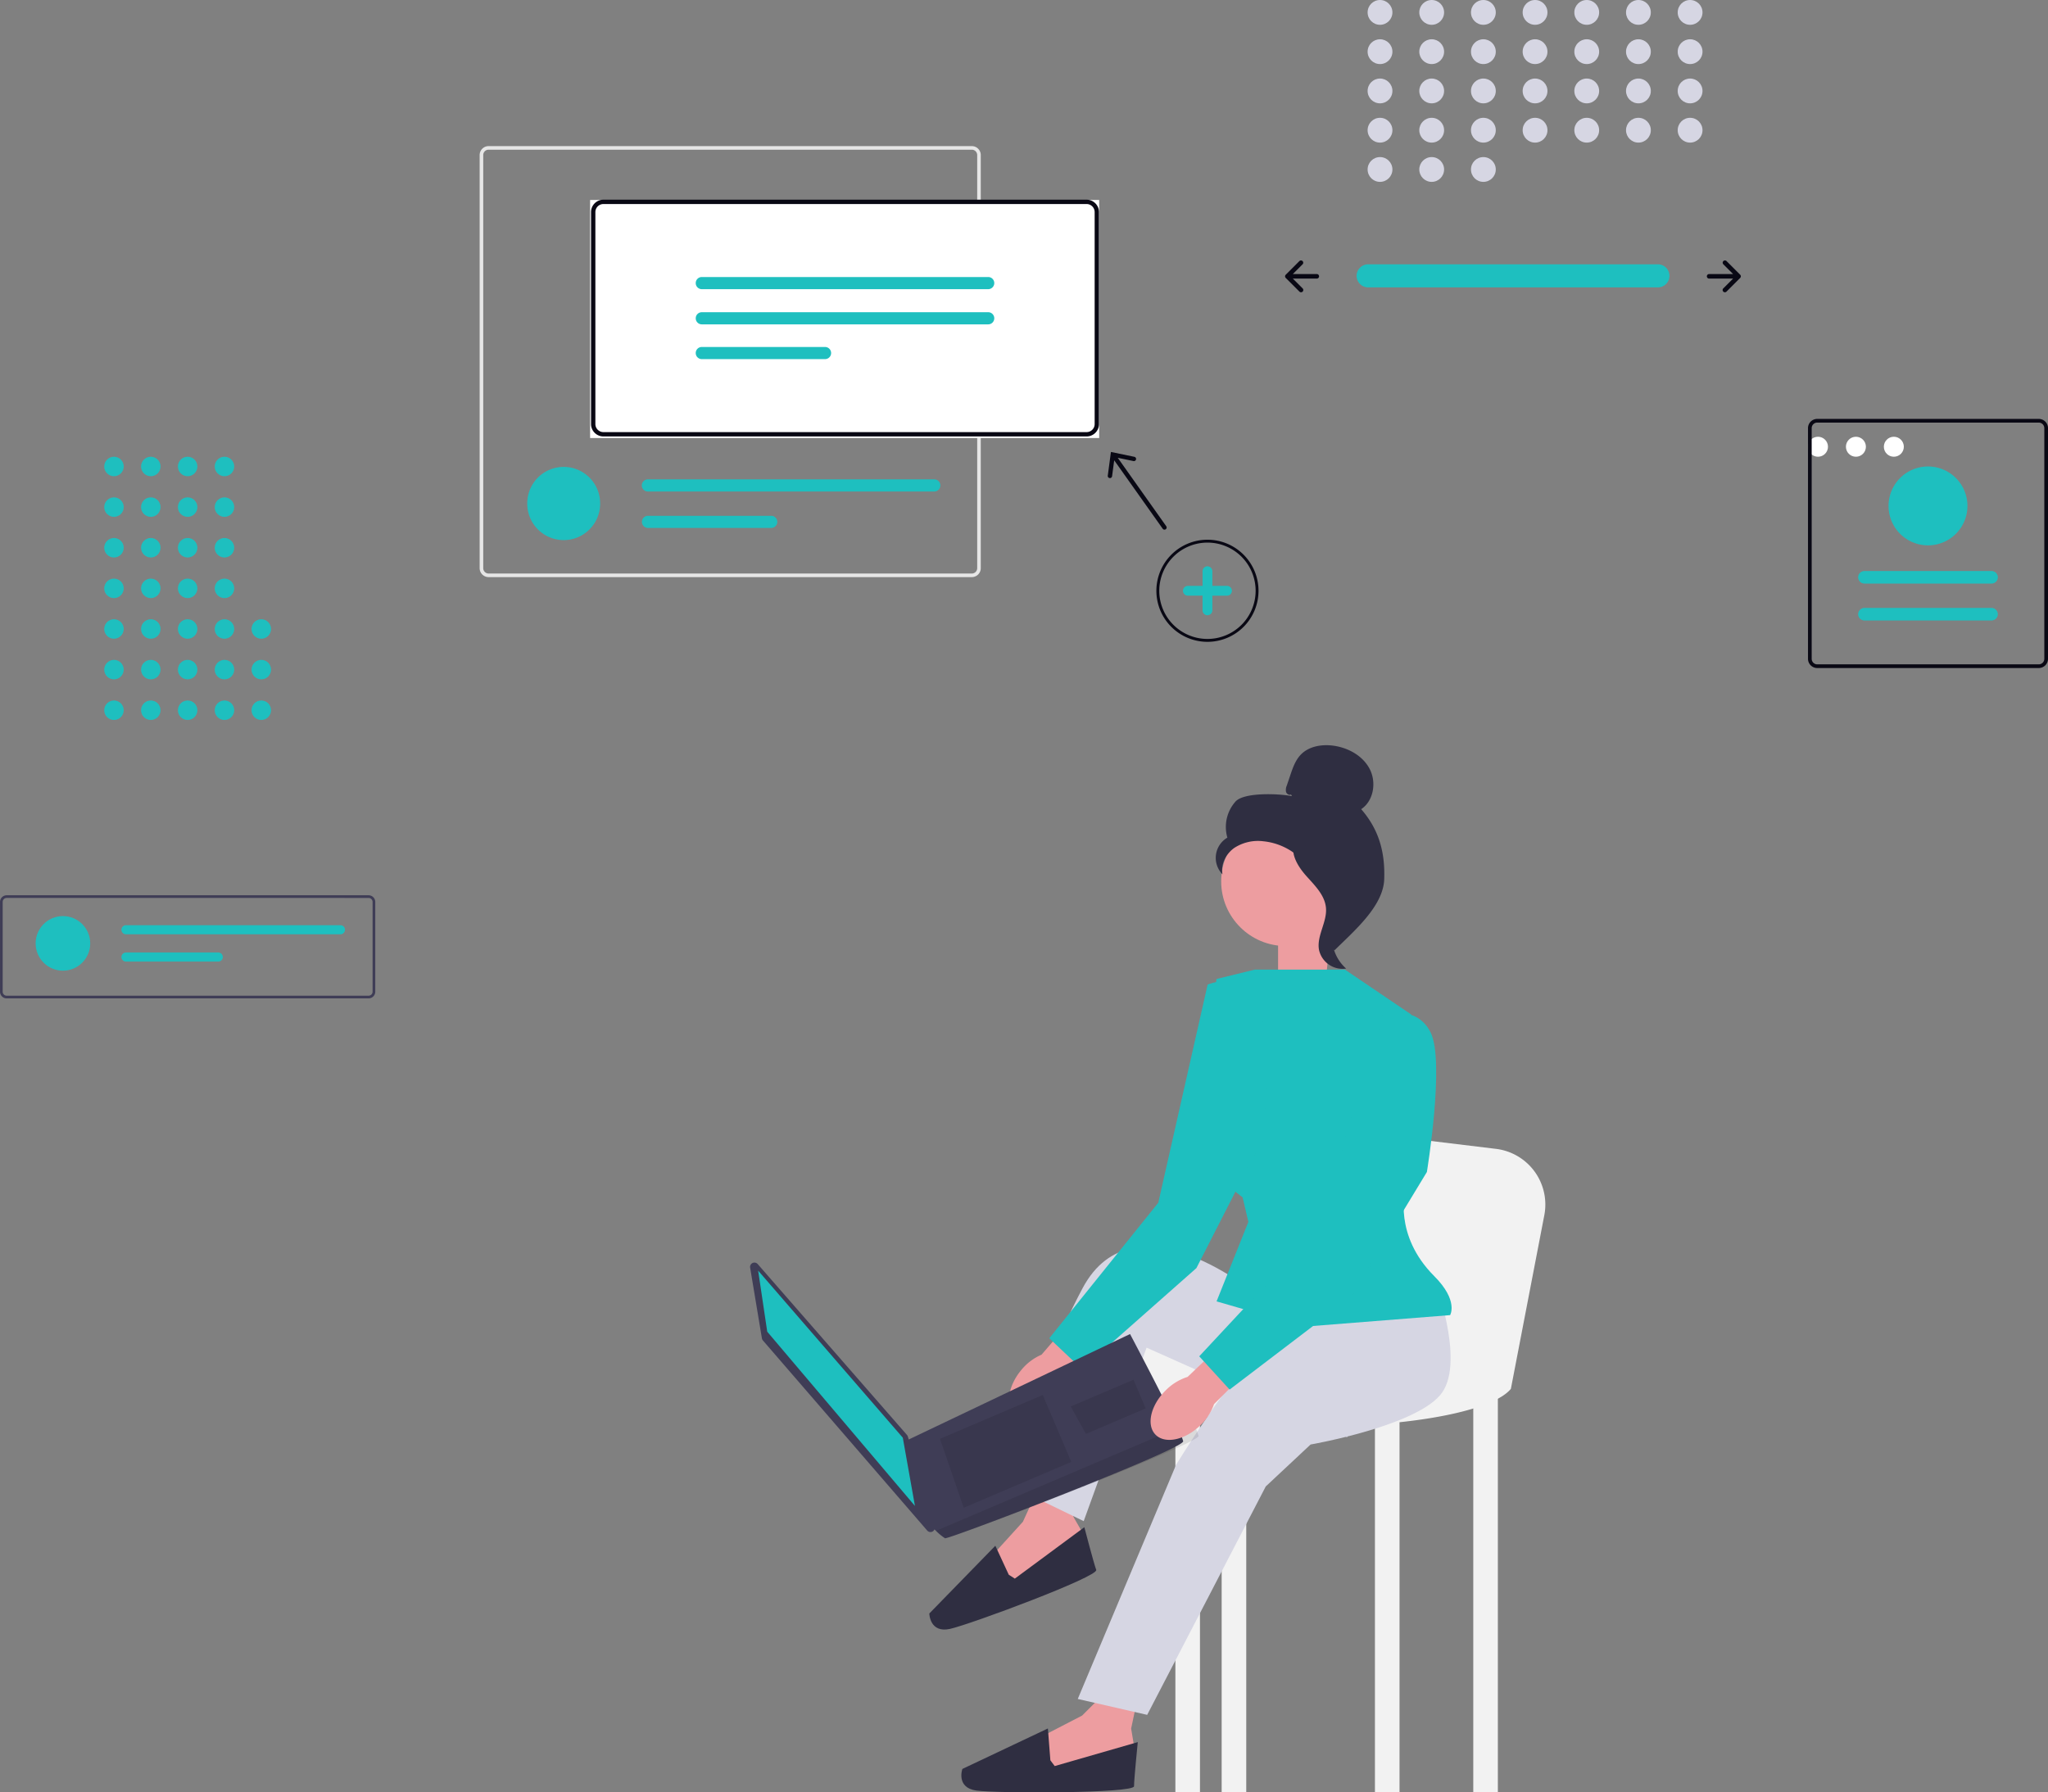 <svg xmlns="http://www.w3.org/2000/svg" xmlns:xlink="http://www.w3.org/1999/xlink" width="800.48" height="700.725" viewBox="0 0 800.48 700.725" role="img"><rect x="0" y="0" width="800.48" height="700.725" fill="#808080" stroke="none"/><g transform="translate(-586.673 -212.317)"><circle cx="3.905" cy="3.905" r="3.905" transform="translate(1293.346 383.066)" fill="#fff"></circle><circle cx="3.905" cy="3.905" r="3.905" transform="translate(1308.169 383.066)" fill="#fff"></circle><circle cx="3.905" cy="3.905" r="3.905" transform="translate(1322.994 383.066)" fill="#fff"></circle><g transform="translate(874.987 503.652)"><path d="M744.194,60.583l-3.277,34L723,95.144V65.483Z" transform="translate(-511.765 5.296)" fill="#ed9da0"></path><rect width="9.609" height="155.433" transform="translate(287.53 253.895)" fill="#f2f2f2"></rect><rect width="9.609" height="155.433" transform="translate(249.096 253.895)" fill="#f2f2f2"></rect><rect width="9.609" height="155.433" transform="translate(189.183 253.895)" fill="#f2f2f2"></rect><rect width="9.609" height="155.433" transform="translate(171.096 253.895)" fill="#f2f2f2"></rect><path d="M828.219,241.9l13.075-67.908a21.933,21.933,0,0,0-18.9-25.921l-69.916-8.475s-9.609,78.565-9.609,74.608-95.238,9.891-59.63,29.674S814.937,258,828.219,241.9Z" transform="translate(-525.994 9.738)" fill="#f2f2f2"></path><path d="M674.493,343.56l-11.84,11.84L646.3,363.858l1.691,14.659L679,375.134l3.947-7.894-1.128-6.766,2.255-10.713Z" transform="translate(-528.015 23.967)" fill="#ed9da0"></path><path d="M652.26,371.778l-.968-12.439-33.425,15.822s-2.588,7.33,5.472,8.457,61.623,1.128,61.623-1.691,1.465-17.252,1.465-17.252l-32.475,9.359-1.691-2.255Z" transform="translate(-530.026 25.068)" fill="#2f2e41"></path><path d="M647.731,269.559l-6.967,15.226-12.375,13.629,6.7,13.149,27.883-13.986.946-8.774-3.417-5.948-1.622-10.827Z" transform="translate(-529.264 18.805)" fill="#ed9da0"></path><path d="M636.813,304.36l-5.246-11.32-25.808,26.486s.13,7.772,8.078,6.018S671.984,305.109,671,302.467s-4.644-16.68-4.644-16.68l-27.172,20.1-2.372-1.524Z" transform="translate(-530.843 19.937)" fill="#2f2e41"></path><path d="M799.046,194.277s12.435,32.217,3.391,45.217S751,259.842,751,259.842l-17.522,16.391-46.347,89.3L660,359.319l38.434-91.564s22.608-36.739,31.087-41.826,24.265-24.186,24.265-24.186l45.256-7.466Z" transform="translate(-527.059 13.553)" fill="#d6d6e3"></path><path d="M752.563,210.06l-20.042-7.312s-48.661-41.393-69.031-3.267-26.442,78.051-26.442,78.051l26.872,13.033,24.575-67.829L767,257.794l-14.44-47.734Z" transform="translate(-528.66 12.79)" fill="#d6d6e3"></path><path d="M639.721,230.414c-5.372,6.386-6.432,14.335-2.367,17.754s11.714,1.012,17.087-5.378a20.887,20.887,0,0,0,4.508-8.774l22.422-27.347-10.837-8.839-22.938,26.638a20.888,20.888,0,0,0-7.875,5.946Z" transform="translate(-528.811 13.801)" fill="#ed9da0"></path><path d="M726.323,82h35.172l25.871,17.522L785.1,168.479s-4.727,17.316,11.3,33.348c9.609,9.609,6.217,15.261,6.217,15.261l-57.086,4.522-34.2-9.891,12.435-31.087-2.261-9.609s-23.174-16.391-19.217-33.348,9.043-52,9.043-52L726.323,82Z" transform="translate(-524.14 5.721)" fill="#1ebfbf"></path><path d="M692.2,172.858l19.28-85.281s12.636-5.456,19.1,5.407,2.516,54.5,2.516,54.5L707.1,198.406l-44.719,39.533-12.784-12.1,42.6-52.98Z" transform="translate(-527.785 6.014)" fill="#1ebfbf"></path><g transform="translate(186.888 0)"><circle cx="25.273" cy="25.273" r="25.273" transform="translate(2.108 27.969)" fill="#ed9da0"></circle><path d="M739.827,19.264c-.731.427-1.711-.219-1.945-1.033a4.233,4.233,0,0,1,.31-2.48l1.364-4.039c.967-2.864,1.994-5.829,4.088-8.009C746.8.413,751.828-.424,756.35.183c5.808.779,11.538,3.924,14.239,9.124s1.551,12.457-3.329,15.7c6.955,7.971,9.379,16.855,9,27.426s-11.9,20.3-19.416,27.748c-1.678-1.017-3.2-5.783-2.28-7.515s-.4-3.737.743-5.332,2.1.945.943-.641c-.729-1,2.116-3.3,1.033-3.9C752.038,59.9,750.3,53.364,747,48.362a24.587,24.587,0,0,0-17.956-10.8,16.979,16.979,0,0,0-11.392,2.6c-3.247,2.3-5.349,6.409-4.6,10.316a9.162,9.162,0,0,1,1.906-14.34,14.967,14.967,0,0,1,3.177-14.108c3.386-3.733,17.123-3.1,22.066-2.115" transform="translate(-710.429 0)" fill="#2f2e41"></path><path d="M738.627,35.251c6.548.707,11.275,6.379,15.267,11.616,2.3,3.019,4.711,6.353,4.653,10.148-.058,3.837-2.624,7.129-3.85,10.765a16.224,16.224,0,0,0,4.72,17.089A9.426,9.426,0,0,1,748.794,77.5c-.947-5.5,3.226-10.818,2.731-16.382-.435-4.9-4.3-8.674-7.582-12.339s-6.368-8.529-4.857-13.212" transform="translate(-708.462 2.459)" fill="#2f2e41"></path></g><g transform="matrix(0.946, -0.326, 0.326, 0.946, 0, 204.431)"><path d="M4.673,1.417.024,29.022a1.7,1.7,0,0,0,.1.914L36.6,121.071a1.7,1.7,0,0,0,3.275-.56l1.545-36.623a1.7,1.7,0,0,0-.124-.711L7.923,1.06a1.7,1.7,0,0,0-3.25.358Z" fill="#3f3d56"></path><path d="M4.418,0,0,23.716l32.368,83.164,4.2-26.752Z" transform="translate(2.837 3.536)" fill="#1ebfbf"></path><path d="M104.708,46.351c-.751,3.109-99.325,6.474-100.348,5.534a22.225,22.225,0,0,1-2.371-3.891C.957,46.036,0,44.074,0,44.074L1.62,11.007,98.723,0s4.3,27.595,5.645,40.272A32.272,32.272,0,0,1,104.708,46.351Z" transform="translate(37.805 74.297)" fill="#3f3d56"></path><path d="M.009,3.1,0,31.584l45.555-3.239L43.539,0Z" transform="translate(52.99 85.707)" opacity="0.1" style="isolation:isolate"></path><path d="M.275,1.871,0,1.837,2.151,13.948l25.309-1.8L26.6,0Z" transform="translate(105.386 91.611)" opacity="0.1" style="isolation:isolate"></path><path d="M108.953,6.079C108.157,9.188,3.6,12.553,2.515,11.612A22.03,22.03,0,0,1,0,7.722L108.592,0A30.456,30.456,0,0,1,108.953,6.079Z" transform="translate(39.915 114.569)" opacity="0.1" style="isolation:isolate"></path></g><path d="M692.637,237.576c-5.98,5.822-7.823,13.626-4.118,17.431s11.556,2.17,17.537-3.655a20.887,20.887,0,0,0,5.356-8.283l25.026-24.986-9.906-9.871-25.469,24.229a20.888,20.888,0,0,0-8.426,5.135Z" transform="translate(-525.203 14.525)" fill="#ed9da0"></path><path d="M750.732,182.355,776.167,98.7s13-4.522,18.652,6.783-1.458,54.543-1.458,54.543L763.732,208.92l-47.478,36.174-11.87-13Z" transform="translate(-523.963 6.823)" fill="#1ebfbf"></path></g><g transform="translate(1088.957 212.317)"><path d="M854.365,385.452a4.512,4.512,0,1,0,0,9.023H967.476a4.512,4.512,0,1,0,.148-9.023H854.365Z" transform="translate(-821.824 -282.122)" fill="#1ebfbf"></path><path d="M1036.635,383.714a.888.888,0,0,0,0,1.255l3.811,3.811h-9.4a.888.888,0,0,0,0,1.775h9.4l-3.811,3.811a.888.888,0,1,0,1.255,1.255l5.326-5.326a.888.888,0,0,0,0-1.255l-5.326-5.326a.888.888,0,0,0-1.255,0Z" transform="translate(-865.332 -281.64)" fill="#090814"></path><path d="M819.751,383.714a.888.888,0,0,1,0,1.255l-3.811,3.811h9.4a.888.888,0,0,1,0,1.775h-9.4l3.811,3.811a.888.888,0,1,1-1.255,1.255L813.17,390.3a.888.888,0,0,1,0-1.255l5.326-5.326a.887.887,0,0,1,1.255,0Z" transform="translate(-812.91 -281.64)" fill="#090814"></path><g transform="translate(32.259 0)"><circle cx="4.848" cy="4.848" r="4.848" fill="#d6d6e3"></circle><circle cx="4.848" cy="4.848" r="4.848" transform="translate(20.2)" fill="#d6d6e3"></circle><circle cx="4.848" cy="4.848" r="4.848" transform="translate(40.4)" fill="#d6d6e3"></circle><circle cx="4.848" cy="4.848" r="4.848" transform="translate(60.601)" fill="#d6d6e3"></circle><circle cx="4.848" cy="4.848" r="4.848" transform="translate(80.801)" fill="#d6d6e3"></circle><circle cx="4.848" cy="4.848" r="4.848" transform="translate(101.001)" fill="#d6d6e3"></circle><circle cx="4.848" cy="4.848" r="4.848" transform="translate(121.201)" fill="#d6d6e3"></circle><circle cx="4.848" cy="4.848" r="4.848" transform="translate(0 15.352)" fill="#d6d6e3"></circle><circle cx="4.848" cy="4.848" r="4.848" transform="translate(20.2 15.352)" fill="#d6d6e3"></circle><circle cx="4.848" cy="4.848" r="4.848" transform="translate(40.4 15.352)" fill="#d6d6e3"></circle><circle cx="4.848" cy="4.848" r="4.848" transform="translate(60.601 15.352)" fill="#d6d6e3"></circle><circle cx="4.848" cy="4.848" r="4.848" transform="translate(80.801 15.352)" fill="#d6d6e3"></circle><circle cx="4.848" cy="4.848" r="4.848" transform="translate(101.001 15.352)" fill="#d6d6e3"></circle><circle cx="4.848" cy="4.848" r="4.848" transform="translate(121.201 15.352)" fill="#d6d6e3"></circle><circle cx="4.848" cy="4.848" r="4.848" transform="translate(0 30.704)" fill="#d6d6e3"></circle><circle cx="4.848" cy="4.848" r="4.848" transform="translate(20.2 30.704)" fill="#d6d6e3"></circle><circle cx="4.848" cy="4.848" r="4.848" transform="translate(40.4 30.704)" fill="#d6d6e3"></circle><circle cx="4.848" cy="4.848" r="4.848" transform="translate(60.601 30.704)" fill="#d6d6e3"></circle><circle cx="4.848" cy="4.848" r="4.848" transform="translate(80.801 30.704)" fill="#d6d6e3"></circle><circle cx="4.848" cy="4.848" r="4.848" transform="translate(101.001 30.704)" fill="#d6d6e3"></circle><circle cx="4.848" cy="4.848" r="4.848" transform="translate(121.201 30.704)" fill="#d6d6e3"></circle><circle cx="4.848" cy="4.848" r="4.848" transform="translate(0 46.056)" fill="#d6d6e3"></circle><circle cx="4.848" cy="4.848" r="4.848" transform="translate(20.2 46.056)" fill="#d6d6e3"></circle><circle cx="4.848" cy="4.848" r="4.848" transform="translate(0 61.408)" fill="#d6d6e3"></circle><circle cx="4.848" cy="4.848" r="4.848" transform="translate(20.2 61.408)" fill="#d6d6e3"></circle><circle cx="4.848" cy="4.848" r="4.848" transform="translate(40.4 61.408)" fill="#d6d6e3"></circle><circle cx="4.848" cy="4.848" r="4.848" transform="translate(40.4 46.056)" fill="#d6d6e3"></circle><circle cx="4.848" cy="4.848" r="4.848" transform="translate(60.601 46.056)" fill="#d6d6e3"></circle><circle cx="4.848" cy="4.848" r="4.848" transform="translate(80.801 46.056)" fill="#d6d6e3"></circle><circle cx="4.848" cy="4.848" r="4.848" transform="translate(101.001 46.056)" fill="#d6d6e3"></circle><circle cx="4.848" cy="4.848" r="4.848" transform="translate(121.201 46.056)" fill="#d6d6e3"></circle></g></g><g transform="translate(627.408 390.877)"><circle cx="3.812" cy="3.812" r="3.812" transform="translate(0 95.292)" fill="#1ebfbf"></circle><circle cx="3.812" cy="3.812" r="3.812" transform="translate(0 79.41)" fill="#1ebfbf"></circle><circle cx="3.812" cy="3.812" r="3.812" transform="translate(0 63.528)" fill="#1ebfbf"></circle><circle cx="3.812" cy="3.812" r="3.812" transform="translate(0 47.646)" fill="#1ebfbf"></circle><circle cx="3.812" cy="3.812" r="3.812" transform="translate(0 31.764)" fill="#1ebfbf"></circle><circle cx="3.812" cy="3.812" r="3.812" transform="translate(0 15.882)" fill="#1ebfbf"></circle><circle cx="3.812" cy="3.812" r="3.812" fill="#1ebfbf"></circle><circle cx="3.812" cy="3.812" r="3.812" transform="translate(14.395 95.292)" fill="#1ebfbf"></circle><circle cx="3.812" cy="3.812" r="3.812" transform="translate(14.395 79.41)" fill="#1ebfbf"></circle><circle cx="3.812" cy="3.812" r="3.812" transform="translate(14.395 63.528)" fill="#1ebfbf"></circle><circle cx="3.812" cy="3.812" r="3.812" transform="translate(14.395 47.646)" fill="#1ebfbf"></circle><circle cx="3.812" cy="3.812" r="3.812" transform="translate(14.395 31.764)" fill="#1ebfbf"></circle><circle cx="3.812" cy="3.812" r="3.812" transform="translate(14.395 15.882)" fill="#1ebfbf"></circle><circle cx="3.812" cy="3.812" r="3.812" transform="translate(14.395)" fill="#1ebfbf"></circle><circle cx="3.812" cy="3.812" r="3.812" transform="translate(28.791 95.292)" fill="#1ebfbf"></circle><circle cx="3.812" cy="3.812" r="3.812" transform="translate(28.791 79.41)" fill="#1ebfbf"></circle><circle cx="3.812" cy="3.812" r="3.812" transform="translate(28.791 63.528)" fill="#1ebfbf"></circle><circle cx="3.812" cy="3.812" r="3.812" transform="translate(28.791 47.646)" fill="#1ebfbf"></circle><circle cx="3.812" cy="3.812" r="3.812" transform="translate(28.791 31.764)" fill="#1ebfbf"></circle><circle cx="3.812" cy="3.812" r="3.812" transform="translate(28.791 15.882)" fill="#1ebfbf"></circle><circle cx="3.812" cy="3.812" r="3.812" transform="translate(28.791)" fill="#1ebfbf"></circle><circle cx="3.812" cy="3.812" r="3.812" transform="translate(43.186 95.292)" fill="#1ebfbf"></circle><circle cx="3.812" cy="3.812" r="3.812" transform="translate(43.186 79.41)" fill="#1ebfbf"></circle><circle cx="3.812" cy="3.812" r="3.812" transform="translate(57.582 95.292)" fill="#1ebfbf"></circle><circle cx="3.812" cy="3.812" r="3.812" transform="translate(57.582 79.41)" fill="#1ebfbf"></circle><circle cx="3.812" cy="3.812" r="3.812" transform="translate(57.582 63.528)" fill="#1ebfbf"></circle><circle cx="3.812" cy="3.812" r="3.812" transform="translate(43.186 63.528)" fill="#1ebfbf"></circle><circle cx="3.812" cy="3.812" r="3.812" transform="translate(43.186 47.646)" fill="#1ebfbf"></circle><circle cx="3.812" cy="3.812" r="3.812" transform="translate(43.186 31.764)" fill="#1ebfbf"></circle><circle cx="3.812" cy="3.812" r="3.812" transform="translate(43.186 15.882)" fill="#1ebfbf"></circle><circle cx="3.812" cy="3.812" r="3.812" transform="translate(43.186)" fill="#1ebfbf"></circle></g><g transform="translate(774.152 269.438)"><path d="M754.845,550.1a19.961,19.961,0,1,1,19.961-19.961A19.961,19.961,0,0,1,754.845,550.1Zm0-38.79a18.829,18.829,0,1,0,18.829,18.829A18.829,18.829,0,0,0,754.845,511.306Z" transform="translate(-470.381 -356.298)" fill="#090814"></path><path d="M770.472,536.2h-5.739v-5.74a1.913,1.913,0,1,0-3.826,0v5.74h-5.74a1.913,1.913,0,0,0,0,3.826h5.74v5.74a1.913,1.913,0,1,0,3.826,0v-5.74h5.739a1.913,1.913,0,1,0,0-3.826Z" transform="translate(-478.355 -364.272)" fill="#1ebfbf"></path><path d="M459.848,238.262H270.983a3.5,3.5,0,0,0-3.5,3.5v161.5a3.5,3.5,0,0,0,3.5,3.5H459.848a3.5,3.5,0,0,0,3.5-3.5v-161.5A3.5,3.5,0,0,0,459.848,238.262Zm2.1,165a2.1,2.1,0,0,1-2.1,2.1H270.983a2.1,2.1,0,0,1-2.1-2.1v-161.5a2.1,2.1,0,0,1,2.1-2.1H459.848a2.1,2.1,0,0,1,2.1,2.1Z" transform="translate(-267.484 -238.262)" fill="#e6e6e6"></path><path d="M328.846,474.338c0,.249-.007.5-.02.74a14.246,14.246,0,0,1-28.454,0c-.013-.242-.02-.491-.02-.74a14.247,14.247,0,1,1,28.493,0Z" transform="translate(-281.752 -334.557)" fill="#1ebfbf"></path><path d="M493.784,468.479H381.841a2.375,2.375,0,1,0,0,4.75H493.784a2.375,2.375,0,1,0,0-4.75Z" transform="translate(-316.095 -338.198)" fill="#1ebfbf"></path><path d="M430.012,493.66H381.844a2.372,2.372,0,0,0,0,4.743h48.168a2.372,2.372,0,1,0,0-4.743Z" transform="translate(-316.098 -349.13)" fill="#1ebfbf"></path><g transform="translate(43.171 20.948)"><rect width="198.976" height="93.069" transform="translate(0 0.107)" fill="#fff"></rect><path d="M538.112,367.839H349.247A4.844,4.844,0,0,1,344.409,363V280.118a4.843,4.843,0,0,1,4.838-4.838H538.112a4.844,4.844,0,0,1,4.838,4.838V363A4.844,4.844,0,0,1,538.112,367.839ZM349.247,276.977a3.144,3.144,0,0,0-3.14,3.14V363a3.144,3.144,0,0,0,3.14,3.141H538.112a3.144,3.144,0,0,0,3.14-3.141V280.118a3.144,3.144,0,0,0-3.14-3.14Z" transform="translate(-344.048 -275.28)" fill="#090814"></path><path d="M419.1,328.7a2.374,2.374,0,1,0,0,4.749h111.94a2.374,2.374,0,1,0,0-4.749Z" transform="translate(-375.441 -298.469)" fill="#1ebfbf"></path><path d="M419.1,353.012a2.374,2.374,0,1,0,0,4.749h111.94a2.374,2.374,0,1,0,0-4.749Z" transform="translate(-375.441 -309.023)" fill="#1ebfbf"></path><path d="M419.1,377.029a2.374,2.374,0,0,0,0,4.749h48.168a2.374,2.374,0,1,0,0-4.749Z" transform="translate(-375.441 -319.449)" fill="#1ebfbf"></path></g><path d="M724.176,478.6,705.207,451.83l6.141,1.28a.849.849,0,0,0,.346-1.663l-9.151-1.9-1.235,9.264a.849.849,0,1,0,1.684.224l.828-6.221,18.971,26.774a.849.849,0,0,0,1.385-.981Z" transform="translate(-455.803 -329.978)" fill="#090814"></path></g><g transform="translate(586.673 562.317)"><path d="M461.054,610.978H319.616A2.622,2.622,0,0,1,317,608.358V573.274a2.622,2.622,0,0,1,2.619-2.619H461.054a2.622,2.622,0,0,1,2.619,2.619v35.085A2.622,2.622,0,0,1,461.054,610.978ZM319.616,571.7a1.573,1.573,0,0,0-1.572,1.572v35.085a1.573,1.573,0,0,0,1.572,1.571H461.054a1.573,1.573,0,0,0,1.572-1.571V573.274a1.573,1.573,0,0,0-1.572-1.572Z" transform="translate(-316.997 -570.654)" fill="#3f3d56"></path><circle cx="10.669" cy="10.669" r="10.669" transform="translate(13.926 8.146)" fill="#1ebfbf"></circle><path d="M398.72,590.368a1.778,1.778,0,1,0,0,3.556h83.83a1.778,1.778,0,1,0,0-3.556Z" transform="translate(-349.484 -578.665)" fill="#1ebfbf"></path><path d="M398.72,608.341a1.778,1.778,0,1,0,0,3.556h36.072a1.778,1.778,0,1,0,0-3.556Z" transform="translate(-349.484 -585.969)" fill="#1ebfbf"></path></g><g transform="translate(1293.345 376.088)"><path d="M873.22,428.016h86.592a3.612,3.612,0,0,1,3.608,3.608v90.182a3.612,3.612,0,0,1-3.608,3.608H873.22a3.612,3.612,0,0,1-3.608-3.608V431.624A3.612,3.612,0,0,1,873.22,428.016Zm86.592,95.955a2.167,2.167,0,0,0,2.165-2.165V431.624a2.167,2.167,0,0,0-2.165-2.165H873.22a2.167,2.167,0,0,0-2.165,2.165v90.182a2.167,2.167,0,0,0,2.165,2.165Z" transform="translate(-869.612 -428.016)" fill="#090814"></path><path d="M945.732,523.288a2.449,2.449,0,1,0,0-4.9h-49.69a2.449,2.449,0,1,0,0,4.9Z" transform="translate(-873.983 -444.488)" fill="#1ebfbf"></path><path d="M945.732,505.64a2.45,2.45,0,0,0,0-4.9h-49.69a2.45,2.45,0,1,0,0,4.9Z" transform="translate(-873.983 -441.271)" fill="#1ebfbf"></path><path d="M923.534,450.758a15.419,15.419,0,1,1-15.419,15.419A15.419,15.419,0,0,1,923.534,450.758Z" transform="translate(-876.63 -432.161)" fill="#1ebfbf"></path></g></g></svg>